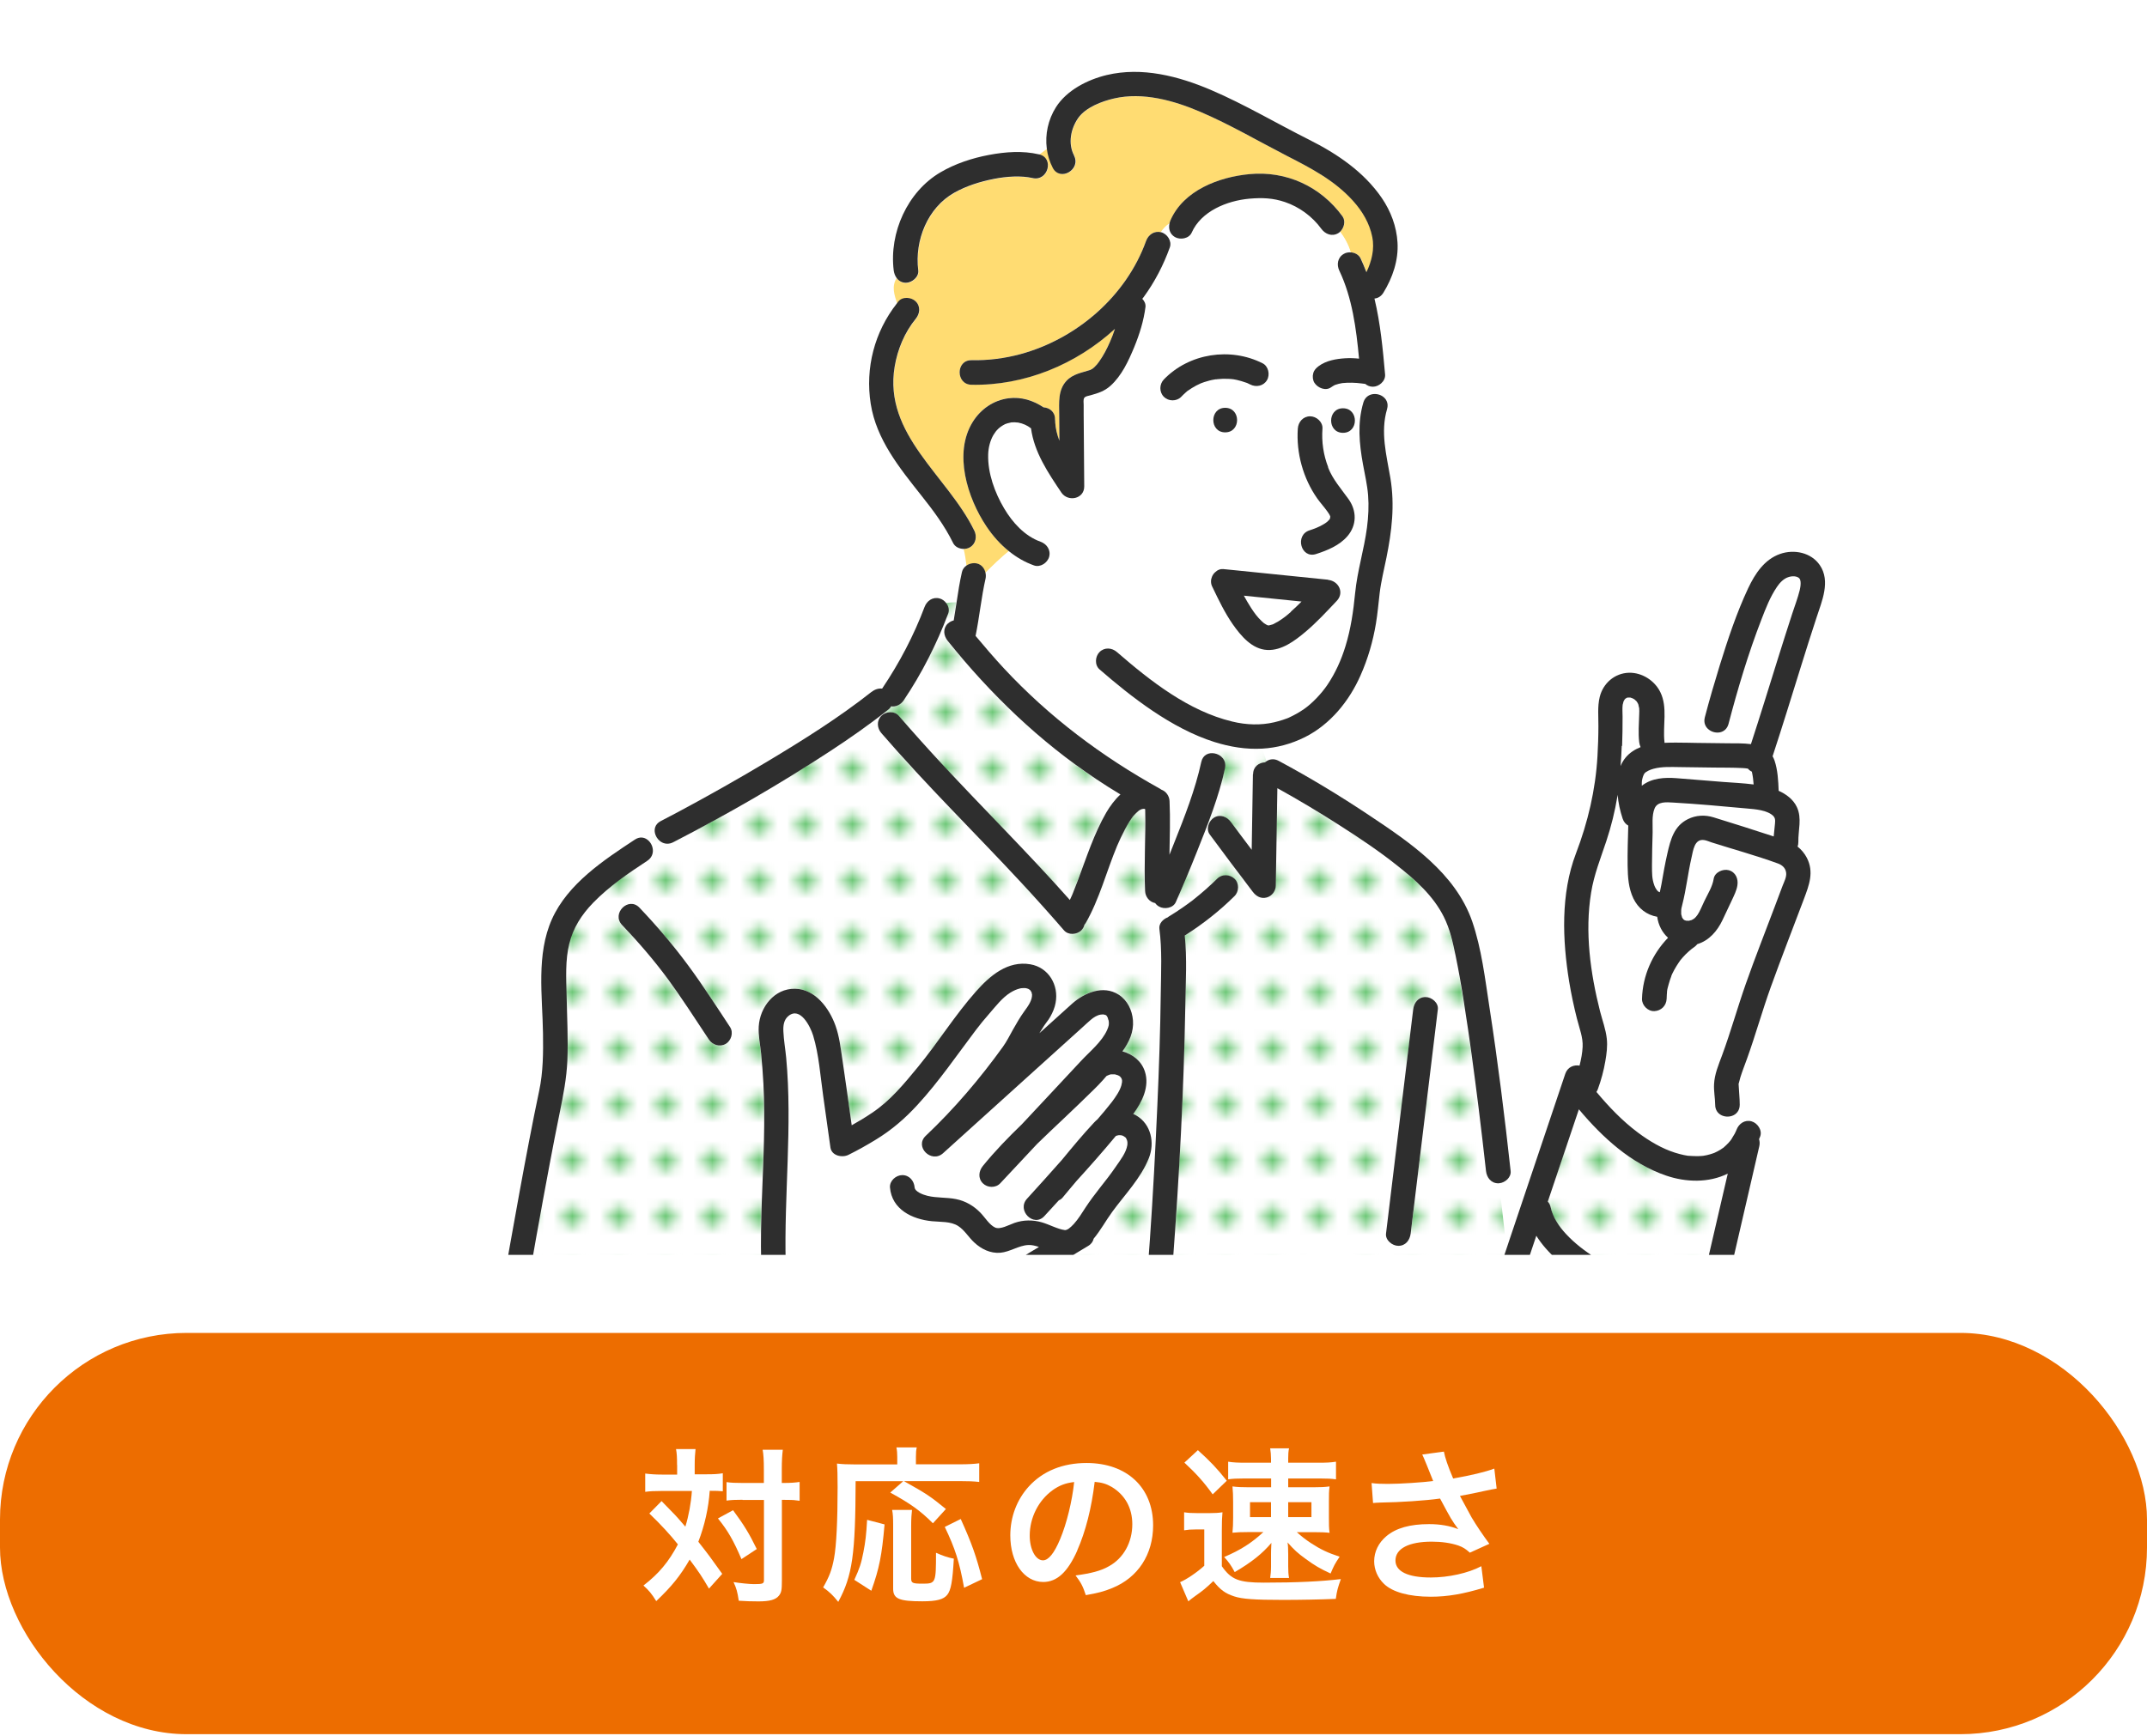 <?xml version="1.0" encoding="UTF-8"?><svg id="_レイヤー_2" xmlns="http://www.w3.org/2000/svg" xmlns:xlink="http://www.w3.org/1999/xlink" viewBox="0 0 230 185.66" width="230" height="186"><defs><style>.cls-1{fill:#ed6d00;}.cls-2{fill:#fff;}.cls-3{fill:#6ec878;}.cls-4{clip-path:url(#clippath);}.cls-5{fill:none;}.cls-6{fill:#2e2e2e;}.cls-7{fill:#ffdc72;}.cls-8{fill:url(#_新規パターン_3);}</style><clipPath id="clippath"><rect class="cls-5" x="41.02" width="157.31" height="134.3"/></clipPath><pattern id="_新規パターン_3" x="0" y="0" width="4.98" height="5.18" patternTransform="translate(-796.19 -2812.39)" patternUnits="userSpaceOnUse" viewBox="0 0 4.98 5.18"><rect class="cls-5" x="0" width="4.98" height="5.18"/><rect class="cls-2" x="0" y="0" width="4.98" height="5.18"/><circle class="cls-3" cx="2.49" cy="2.59" r="1.06"/></pattern></defs><g id="_レイヤー_1-2"><rect class="cls-1" y="142.66" width="230" height="43" rx="20" ry="20"/><path class="cls-2" d="m72.53,156.8c0-.81-.02-1.21-.11-1.69h2.09c-.05.49-.09.97-.09,1.69v1.01h1.28c.76,0,1.19-.02,1.73-.11v1.93c-.43-.04-.67-.05-1.4-.05-.13,1.87-.54,3.69-1.22,5.46,1.13,1.44,1.28,1.64,2.56,3.44l-1.42,1.58c-.76-1.3-1.03-1.71-2.07-3.11-1.01,1.75-1.93,2.88-3.58,4.45-.49-.79-.77-1.13-1.37-1.67,1.66-1.28,2.72-2.56,3.69-4.41-.83-1.04-1.82-2.12-3.06-3.31l1.31-1.33q.36.36,1.42,1.46c.14.14.45.49,1.13,1.28.36-1.17.61-2.52.7-3.82h-3.33c-.67,0-1.17.02-1.67.09v-1.96c.54.07,1.08.11,1.78.11h1.64v-1.01Zm6,4.86c1.21,1.64,1.71,2.47,2.54,4.16l-1.64,1.08c-.85-1.98-1.44-3.03-2.52-4.36l1.62-.88Zm1.01-1.12c-.77,0-1.21.02-1.71.09v-1.98c.49.07.92.09,1.71.09h2.29v-1.42c0-1.06-.04-1.64-.13-2.14h2.16c-.07.56-.11,1.17-.11,2.14v1.42h.22c.76,0,1.24-.04,1.69-.11v2.02q-.14-.02-.41-.05c-.18-.04-.77-.05-1.26-.05h-.23v8.7c0,.94-.05,1.24-.32,1.57-.34.43-.99.61-2.18.61-.74,0-1.4-.02-2.12-.07-.13-.9-.25-1.35-.56-2,.65.11,1.73.22,2.18.22.97,0,1.08-.05,1.08-.43v-8.59h-2.29Z"/><path class="cls-2" d="m91.66,158.55c-.02,7.83-.34,10.12-1.86,12.93-.58-.72-.94-1.06-1.62-1.55.67-1.17.94-1.89,1.17-3.13.25-1.35.38-3.98.38-7.62,0-1.3-.02-1.91-.07-2.52.59.07,1.1.09,1.87.09h4.59v-.79c0-.4-.02-.68-.09-1.03h2.18c-.07.29-.09.56-.09,1.04v.77h4.66c.99,0,1.6-.04,2.12-.11v2c-.63-.07-1.19-.09-2.11-.09h-5.96c2.41,1.35,2.77,1.58,4.5,2.99l-1.39,1.53c-1.35-1.35-2.38-2.09-4.57-3.29l1.39-1.22h-5.11Zm-.14,10.57c.56-1.22.74-1.76.97-2.95.22-1.12.31-1.87.4-3.48l1.87.49c-.29,3.33-.56,4.7-1.42,7.11l-1.82-1.17Zm6.18-7.49c-.05.41-.09.94-.09,1.69v5.65c0,.49.14.56,1.22.56,1.42,0,1.44-.07,1.44-3.31.72.32,1.3.52,1.91.63-.14,2.47-.31,3.37-.7,3.87-.4.5-1.13.7-2.67.7-2.5,0-3.13-.27-3.13-1.35v-6.77c0-.81-.02-1.24-.11-1.67h2.12Zm5.58,8.34c-.5-2.77-.96-4.21-2.07-6.52l1.71-.85c1.19,2.63,1.67,4,2.29,6.45l-1.93.92Z"/><path class="cls-2" d="m115.41,165.97c-1.03,2.32-2.18,3.38-3.65,3.38-2.05,0-3.53-2.09-3.53-4.99,0-1.98.7-3.83,1.98-5.24,1.51-1.66,3.64-2.52,6.19-2.52,4.32,0,7.13,2.63,7.13,6.68,0,3.12-1.62,5.6-4.38,6.72-.86.36-1.57.54-2.83.76-.31-.95-.52-1.35-1.1-2.11,1.66-.22,2.74-.5,3.58-.99,1.57-.86,2.5-2.57,2.5-4.5,0-1.73-.77-3.13-2.21-4-.56-.32-1.03-.47-1.82-.54-.34,2.83-.97,5.31-1.87,7.35Zm-2.65-6.45c-1.51,1.08-2.45,2.94-2.45,4.86,0,1.48.63,2.65,1.42,2.65.59,0,1.21-.76,1.85-2.3.68-1.62,1.28-4.05,1.49-6.09-.94.11-1.58.36-2.32.88Z"/><path class="cls-2" d="m126.84,161.88c.47.07.76.09,1.44.09h1.31c.54,0,.94-.02,1.37-.09-.05.54-.07,1.01-.07,1.96v3.82c1.01,1.44,1.82,1.76,4.5,1.76,3.57,0,6.14-.13,8.25-.38-.34.99-.4,1.15-.54,2.12-1.64.07-3.82.11-5.67.11-3.01,0-4.36-.09-5.22-.38-.95-.31-1.49-.7-2.23-1.64-.79.76-1.19,1.08-1.91,1.58-.36.25-.59.45-.77.59l-.88-2.05c.68-.29,1.8-1.04,2.59-1.76v-3.89h-.95c-.5,0-.76.02-1.21.09v-1.94Zm1.48-6.66c1.3,1.17,2.04,1.94,3.1,3.28l-1.51,1.46c-.94-1.31-1.75-2.21-3.03-3.4l1.44-1.33Zm4.92,3.04c-.77,0-1.17.02-1.67.09v-1.89c.56.09,1.03.11,1.98.11h2.61v-.41c0-.41-.04-.81-.09-1.13h2.02c-.07.32-.09.65-.09,1.04v.5h3.17c.97,0,1.37-.02,1.95-.11v1.89c-.56-.07-.85-.09-1.64-.09h-3.48v.94h2.7c.74,0,1.19-.02,1.73-.09-.07.54-.07.9-.07,1.62v1.69c0,.76,0,1.13.07,1.66-.45-.05-.9-.07-1.76-.07h-1.75c.67.59.94.79,1.51,1.17,1.04.68,1.8,1.04,3.08,1.46-.54.81-.58.9-.97,1.8-1.13-.52-1.69-.85-2.65-1.55-.88-.63-1.28-1.01-1.96-1.78.05.31.07.68.07,1.28v1.31c0,.5.02.83.09,1.22h-2.02c.05-.36.09-.74.09-1.24v-1.31c0-.13,0-.52.04-1.21-.97,1.15-2.12,2.07-3.93,3.13-.4-.74-.61-1.04-1.13-1.62,1.71-.72,2.93-1.49,4.2-2.67h-1.55c-.85,0-1.26.02-1.76.07.05-.56.07-.94.07-1.62v-1.67c0-.72-.02-1.1-.07-1.67.54.07,1.01.09,1.78.09h2.36v-.94h-2.92Zm.67,2.54v1.6h2.25v-1.6h-2.25Zm4.09,1.6h2.49v-1.6h-2.49v1.6Z"/><path class="cls-2" d="m146.92,158.75c.54.07,1.01.09,1.75.09,1.35,0,3.75-.16,4.86-.31-.31-.79-1.08-2.7-1.17-2.84l2.32-.31c.11.61.43,1.57.99,2.88,1.85-.32,3.46-.7,4.41-1.06l.25,2.14c-.47.07-.67.13-1.28.25-.27.07-1.15.25-2.65.54.65,1.21,1.06,1.96,1.24,2.29.49.83,1.28,2,1.91,2.84l-2.09.95c-.45-.41-.74-.59-1.24-.77-.81-.27-1.76-.41-2.84-.41-2.45,0-3.89.74-3.89,2.02,0,1.17,1.33,1.82,3.78,1.82,1.91,0,4.02-.47,5.42-1.21l.29,2.3c-2.23.68-3.91.97-5.71.97-2.3,0-4.09-.49-5-1.37-.68-.65-1.06-1.53-1.06-2.43,0-1.03.47-1.98,1.3-2.68,1.04-.88,2.54-1.3,4.59-1.3,1.17,0,2.21.18,3.12.54-.74-1.01-.76-1.06-1.95-3.28-1.58.22-4.25.4-6.39.43-.45.02-.52.02-.79.05l-.16-2.16Z"/><g class="cls-4"><path class="cls-7" d="m111.98,109.56c-.2.27-.07.1,0,0h0Z"/><path class="cls-7" d="m174.27,74.61s-.03.01-.05.02c.01,0,.02,0,.04-.01,0,0,0,0,0,0,0,0,0,0,0,0Z"/><path class="cls-2" d="m175.77,79.91c-.08-.17-.13-.35-.15-.54-.12-1-.03-1.95,0-2.94,0-.24.02-.48,0-.71,0,.02-.07-.29-.08-.34,0-.03-.01-.05-.02-.07-.02-.04-.04-.08-.06-.12-.04-.06-.08-.13-.12-.19,0,0,0,0,0,0-.04-.04-.17-.16-.23-.21-.04-.02-.13-.07-.18-.1-.07-.02-.18-.06-.22-.08-.01,0-.02,0-.03-.01-.04,0-.08,0-.12,0-.02,0-.1,0-.15,0-.02,0-.03,0-.05.01-.01,0-.04.02-.09.03-.04.02-.08.05-.13.08,0,0,0,0-.01.01-.03.03-.06.07-.09.1,0,0,0,0,0,.01-.04.07-.07.13-.11.2,0,.01,0,.01,0,.03-.01.04-.08.31-.08.3-.06.42-.01.86-.01,1.28,0,1.05,0,2.09-.05,3.14-.03.72-.07,1.45-.13,2.17.14-.33.32-.65.56-.93.41-.49.98-.85,1.59-1.1Z"/><path class="cls-2" d="m134.06,64.99c.36.56.62.93,1.12,1.4.03.03.21.18.23.21.08.06.16.11.25.16.04.03.09.05.14.07.01,0,.03,0,.05.02,0,0,.02,0,.03,0,.04,0,.08,0,.12,0,.12-.03.24-.06.36-.1.03,0,.04-.01.06-.02.01,0,.03-.02.07-.04.16-.08.31-.16.46-.25.56-.34.9-.62,1.39-1.05.4-.35.78-.72,1.15-1.09-2.06-.21-4.12-.42-6.18-.63.24.45.5.89.78,1.32Z"/><path class="cls-2" d="m179.23,85.84c-.7-.04-1.68-.14-1.99.63-.32.78-.19,1.75-.21,2.58-.02,1.18-.08,2.35-.07,3.54,0,.84-.02,1.38.26,2.15.06.16.25.51.4.62.03.02.1.06.18.09.06-.28.12-.55.17-.83.19-1.12.39-2.23.64-3.33.34-1.49.71-2.93,2.19-3.67.88-.44,1.85-.47,2.78-.19,2.15.66,4.29,1.34,6.42,2.04.03-.37.07-.73.11-1.1.03-.35.12-.78-.1-1.02-.64-.71-2.06-.79-2.94-.87-2.61-.23-5.23-.48-7.85-.63Z"/><path class="cls-7" d="m181.23,101.49c-.08.06-.05.04,0,0h0Z"/><path class="cls-2" d="m179.62,83.24c1.65.12,3.3.26,4.96.4,1.08.09,2.19.13,3.27.27-.03-.47-.08-.91-.19-1.37-.17-.08-.32-.19-.43-.33-.19-.03-.38-.05-.61-.06-.99-.05-1.99-.04-2.99-.05-1.22-.02-2.45-.03-3.67-.05-.94-.01-1.92-.07-2.84.18-.19.05-.36.11-.54.2-.09.05-.19.1-.29.17,0,0,0,0-.05.04-.03.03-.06.06-.09.1-.02.03-.04.07-.05.08-.02.04-.07.16-.09.2-.05.15-.09.31-.12.46,0,.01,0,.06-.01.1,0,.06-.01.11-.01.17,0,.1,0,.21,0,.31,1.07-.84,2.44-.91,3.75-.81Z"/><path class="cls-7" d="m174.27,74.61s.05-.02.08-.02c.04-.02-.03,0-.08.02Z"/><path class="cls-2" d="m183.73,118.22c0-.73-.15-1.47-.12-2.2.05-1.08.49-2.1.86-3.1.93-2.52,1.65-5.11,2.54-7.65.98-2.8,2.08-5.56,3.12-8.33.27-.73.55-1.45.82-2.18.17-.45.44-.96.38-1.42-.07-.5-.42-.81-.87-.97-2.33-.85-4.75-1.51-7.11-2.26-.25-.08-.53-.21-.79-.25-1.07-.17-1.19,1.14-1.37,1.9-.39,1.66-.56,3.36-.98,5.01-.06.25-.11.45-.12.65,0,.1,0,.2,0,.3,0,.04,0,.06,0,.08,0,0,0,.02.01.04.02.08.04.17.07.25,0,.01,0,.02,0,.03,0,.02.01.03.03.05.03.05.06.09.09.14.01.01.02.02.04.04.01.01.02.02.03.03.01.01.02.02.04.03.05.04.13.08.19.1-.19-.09-.05-.04.08,0-.02-.02.16-.02.24,0,.09-.03.31-.09.23-.05.35-.16.46-.25.7-.59.22-.31.5-.98.71-1.43.4-.84.89-1.6,1.02-2.43.11-.71.99-1.09,1.62-.92.74.2,1.03.92.92,1.62-.09.55-.37,1.08-.59,1.59-.32.72-.67,1.42-1.01,2.14-.55,1.16-1.43,2.19-2.69,2.57-.1.12-.21.23-.34.32-.08.06-.17.12-.25.18t0,0c-.11.09-.22.18-.33.28-.23.2-.45.42-.65.65-.09.11-.18.22-.27.32-.01.01-.02.03-.03.05-.04.06-.08.11-.12.17-.18.25-.34.51-.48.78-.07.13-.14.27-.21.41-.04.07-.07.15-.1.22,0,.01,0,.01,0,.03-.11.29-.21.58-.29.88-.06.23-.16.53-.18.79,0-.02,0-.02,0,.07,0,.08-.02.17-.02.25-.01.15-.02.31-.02.46-.02.74-.59,1.28-1.32,1.32-.7.03-1.33-.63-1.32-1.32.07-2.47,1.09-4.8,2.79-6.54-.62-.56-1.04-1.36-1.16-2.25-1.12-.2-2.04-.9-2.55-1.96-.53-1.11-.61-2.29-.62-3.5-.02-1.44.03-2.87.07-4.31-.26-.14-.48-.38-.6-.74-.27-.81-.46-1.69-.54-2.57,0,.05-.01.1-.02.15-.27,1.63-.68,3.24-1.19,4.82-.6,1.84-1.31,3.59-1.63,5.52-.69,4.22-.08,8.63.96,12.73.25.97.61,1.92.72,2.92.09.81-.02,1.63-.16,2.43-.17,1-.44,2-.79,2.96-.04.11-.1.22-.16.32,1.33,1.59,2.78,3.11,4.44,4.35,1.23.92,2.59,1.72,3.95,2.15.32.1.64.19.97.26.15.03.29.06.44.08,0,0,.03,0,.06,0,.05,0,.12.01.14.01.29.02.59.04.88.03.13,0,.26,0,.39-.02.05,0,.15-.02.2-.02.24-.04.48-.09.71-.16.12-.03.23-.07.34-.11.04-.01.09-.03.13-.05.22-.1.43-.21.63-.33.1-.06.19-.13.28-.19.02-.01.03-.02.05-.03,0,0,.02-.02.03-.03.18-.16.36-.32.52-.5.06-.07.12-.14.18-.21.03-.04.07-.08.09-.12.05-.08.1-.16.15-.25l-.05-2.29c-.77.27-1.81-.13-1.81-1.19Z"/><path class="cls-2" d="m187.52,79.58c1-3.07,1.95-6.15,2.91-9.23.5-1.59,1-3.19,1.52-4.77.27-.83.59-1.66.8-2.51.1-.42.18-1.07-.08-1.29-.28-.23-.75-.23-1.16-.09-.48.17-.9.6-1.21,1.05-.72,1.09-1.19,2.29-1.65,3.47-1.41,3.65-2.54,7.42-3.53,11.2-.28,1.05-1.42,1.14-2.09.63l-.39,1.4c.81.01,1.62.02,2.42.03.74.01,1.62-.02,2.44.09Z"/><path class="cls-7" d="m104.65,60.22c.51.12.83.55.92,1.03.81-.81,1.63-1.62,2.53-2.35-.94-.75-1.75-1.66-2.43-2.68-2.03-3.03-3.56-7.85-1.45-11.21.85-1.36,2.21-2.3,3.81-2.51,1.37-.18,2.65.23,3.76.97.62.04,1.22.46,1.23,1.26,0,.01,0,.02,0,.04.02.1.03.21.02.31.05.68.21,1.34.45,1.97,0-.94-.01-1.88-.02-2.82,0-1.24-.14-2.6.77-3.59.71-.77,1.67-.88,2.6-1.19-.07.02.07-.05.17-.1.04-.04.18-.14.21-.17.28-.26.36-.38.53-.62.45-.65.82-1.37,1.15-2.09.2-.45.37-.93.54-1.41-4.16,3.8-9.67,6.09-15.37,5.99-1.69-.03-1.69-2.66,0-2.63,1.79.03,3.55-.18,5.28-.66,6.02-1.65,11.3-6.22,13.43-12.13.24-.66.87-1.11,1.6-.92.26-.37.55-.68.91-.92.03-.12.06-.24.11-.36,1.41-3.21,5.19-4.63,8.45-4.94,3.95-.38,7.65,1.32,9.98,4.53.37.5.17,1.25-.27,1.65.53.68.91,1.44,1.15,2.21.44.02.88.23,1.07.64.23.49.44.99.63,1.49.57-1.19.87-2.5.63-3.76-.29-1.47-1.05-2.77-2.06-3.88-1.98-2.2-4.52-3.51-7.11-4.84-3.07-1.57-6.08-3.35-9.26-4.71-2.83-1.21-6.15-2.14-9.23-1.43-1.32.3-3.05.95-3.85,2.1-.81,1.15-1.11,2.73-.44,4.01.79,1.5-1.49,2.83-2.27,1.33-.34-.65-.54-1.35-.64-2.06-.28.21-.57.42-.86.63,0,0,.01,0,.02,0,1.65.38.95,2.92-.7,2.54-1.22-.28-2.78-.18-4.15.09-1.48.29-2.95.74-4.26,1.49-2.81,1.59-4.24,5.06-3.84,8.32.09.71-.67,1.32-1.32,1.32-.45,0-.79-.21-1.02-.53-.56.91-.24,1.81.06,2.72.05-.07.1-.13.15-.2.45-.55,1.4-.46,1.86,0,.54.54.45,1.31,0,1.86-1.2,1.47-1.95,3.28-2.26,5.14-1.21,7.29,5.67,11.68,8.52,17.54.31.64.18,1.42-.47,1.8-.2.12-.44.17-.68.17.15.57.23,1.18.31,1.8.32-.22.74-.3,1.12-.22Z"/><path class="cls-2" d="m146.26,40.96c-.08,0-.15-.01-.23-.03-.05,0-.11-.02-.16-.02-.69-.08-1.38-.11-2.07-.04-.27.05-.53.11-.79.2-.14.07-.27.15-.4.24-.59.44-1.45.08-1.8-.47-.18-.28-.22-.7-.13-1.01.1-.35.32-.58.6-.79.8-.59,1.87-.78,2.84-.83.49-.03.98,0,1.47.04-.3-3.21-.73-6.52-2.11-9.42-.31-.64-.18-1.42.47-1.8.21-.12.47-.18.73-.17-.23-.77-.62-1.53-1.15-2.21-.06.06-.13.11-.2.15-.66.38-1.38.1-1.8-.47-.95-1.32-2.36-2.35-3.9-2.87-1.27-.43-2.41-.48-3.81-.36-2.42.21-5.17,1.34-6.18,3.64-.29.65-1.24.8-1.8.47-.54-.32-.7-.89-.58-1.44-.35.24-.64.56-.91.92,0,0,.01,0,.02,0,.65.18,1.16.95.92,1.62-.68,1.9-1.61,3.7-2.8,5.32-.05.06-.1.13-.15.19.24.24.39.55.34.88-.19,1.49-.64,2.92-1.21,4.31-.61,1.47-1.34,3.06-2.55,4.14-.65.58-1.32.78-2.14,1.01-.2.05-.55.09-.66.28-.11.18-.06.55-.06.74,0,.34,0,.69,0,1.03.02,2.57.04,5.14.06,7.71.01,1.37-1.75,1.71-2.45.66-1.43-2.13-2.91-4.32-3.25-6.88-.41-.31-.83-.51-1.38-.62-.02,0-.32-.03-.36-.03-.04,0-.35.02-.36.01-.14.03-.28.06-.42.1-.07.02-.14.05-.21.07-.02,0-.04.02-.07.03-.59.3-.92.62-1.24,1.17-.34.58-.53,1.32-.55,2.06-.06,2,.7,4.1,1.71,5.79.9,1.52,2.2,2.96,3.9,3.57.67.24,1.12.89.92,1.62-.18.65-.95,1.16-1.62.92-.99-.35-1.88-.88-2.67-1.51-.9.73-1.71,1.53-2.53,2.35.04.19.04.39,0,.59-.46,2.03-.65,4.1-1.07,6.14.98,1.17,1.97,2.33,3.01,3.45,4.87,5.23,10.51,9.47,16.75,12.93.05.03.09.06.13.09.51.18.87.67.89,1.24.08,1.91.02,3.82-.01,5.74.16-.39.32-.8.49-1.23,1.12-2.83,2.27-5.72,2.92-8.71.17-.77.81-1.03,1.41-.92v-1.23c-4.59-1.45-8.9-4.83-12.3-7.78-.54-.47-.48-1.38,0-1.86.53-.53,1.32-.47,1.86,0,3.58,3.1,7.66,6.33,12.36,7.45,1.52.36,3.07.41,4.48.08.32-.07.63-.16.93-.26.14-.05.28-.1.43-.15.06-.02.12-.05.18-.07,0,0,0,0,0,0,0,0,.02,0,.04-.02.57-.26,1.13-.57,1.64-.93.84-.58,1.86-1.65,2.48-2.57.87-1.29,1.49-2.69,1.95-4.17.57-1.85.85-3.74,1.03-5.67.23-2.37.95-4.67,1.27-7.03.15-1.14.21-2.31.12-3.46-.09-1.12-.35-2.22-.55-3.32-.4-2.22-.61-4.41.04-6.61.29-.98,1.32-1.11,2-.71.01-.46,0-.92-.07-1.37-.25.23-.58.37-.9.37s-.6-.12-.81-.3Zm-17.55-.07s-.06.02-.08.03c-.16.07-.33.15-.48.23-.32.17-.63.36-.92.57-.03.02-.05.03-.06.04,0,0,0,0-.03.03-.07.06-.13.11-.19.17-.14.13-.28.26-.41.4-.5.51-1.36.5-1.86,0-.51-.51-.49-1.35,0-1.86,2.71-2.81,7.12-3.47,10.58-1.73.64.32.81,1.21.47,1.8-.37.64-1.17.79-1.8.47-.1-.05-.19-.09-.29-.14-.03-.01-.03-.02-.04-.02-.01,0-.03-.01-.06-.02-.18-.07-.36-.13-.55-.18-.16-.05-.33-.09-.5-.13-.1-.02-.21-.04-.31-.06-.02,0-.05,0-.06-.01-.37-.05-.75-.06-1.12-.05-.19,0-.38.02-.58.04-.01,0-.09.01-.14.02-.05,0-.13.02-.14.02-.38.07-.75.16-1.12.28-.1.03-.2.07-.3.11Zm2.54,5.26c-1.7,0-1.69-2.63,0-2.63s1.69,2.63,0,2.63Zm11.95,18.04c-1.09,1.16-2.17,2.34-3.39,3.35-1.12.93-2.51,1.99-4.05,1.92-1.64-.08-2.85-1.53-3.72-2.77-.85-1.22-1.51-2.57-2.14-3.92,0-.01-.01-.03-.02-.04-.1-.18-.16-.38-.16-.62,0-.17.04-.34.11-.51.08-.19.2-.37.38-.51.23-.2.52-.33.82-.3.47.05.94.1,1.41.14,3.27.33,6.55.67,9.82,1,1.11.11,1.76,1.36.93,2.24Zm1.15-6.91c-.85.99-2.15,1.51-3.36,1.91-1.62.53-2.3-2.01-.7-2.54.49-.16.97-.34,1.42-.6.17-.1.35-.21.47-.31.1-.08.18-.18.27-.27-.08.08,0-.05.04-.08,0-.06.02-.21.04-.18-.05-.22-.2-.42-.33-.59-.35-.47-.75-.9-1.08-1.39-1.51-2.16-2.26-4.86-2.08-7.48.05-.71.56-1.32,1.32-1.32.68,0,1.36.61,1.32,1.32-.1,1.43.1,2.81.62,4.15.51,1.3,1.39,2.28,2.19,3.39.89,1.26.9,2.8-.12,3.98Zm-.49-11.08c-1.7,0-1.69-2.63,0-2.63s1.69,2.63,0,2.63Z"/><path class="cls-2" d="m81.46,136.92s0,0,0,0c.05.05.1.1.14.15,0,.01.01.02.02.03.04.05.07.1.1.15.01.02.02.05.03.07.02.04.04.08.05.12.01.04.02.08.03.12,0,.03.02.06.02.09.01.07.01.14,0,.21-.12,1.77.24,3.53,1.09,5.09,1.47,2.71,4.18,4.58,7.31,4.5,2.61-.06,5.12-1.39,6.54-3.56-.66-.52-.87-1.64.09-2.15,4.89-2.61,9.64-5.44,14.38-8.3-.38-.13-.76-.23-1.15-.21-1.03.04-1.95.74-3,.83-1.07.09-2.02-.39-2.78-1.1-.59-.55-1.05-1.34-1.73-1.77-.8-.51-1.89-.42-2.8-.51-2.12-.21-4.3-1.25-4.5-3.62-.06-.71.65-1.32,1.32-1.32.75,0,1.26.61,1.32,1.32.04.46.89.78,1.38.9.99.24,2.05.15,3.05.35,1.01.2,1.9.72,2.62,1.46.49.5.96,1.32,1.58,1.59.55.25,1.48-.29,2.07-.5.96-.33,1.95-.34,2.93-.06.8.23,1.73.74,2.46.83.07,0,.23-.02.43-.16.19-.14.33-.27.54-.5.49-.53.86-1.16,1.25-1.76.47-.72.98-1.4,1.51-2.07.61-.77,1.22-1.55,1.77-2.36.46-.67,1.07-1.45,1.2-2.27.02-.16.03-.32-.04-.52-.02-.03-.07-.16-.09-.19-.02-.03-.03-.05-.03-.06,0,0-.03-.02-.06-.05-.06-.06-.27-.18-.34-.2-.05-.01-.16-.03-.2-.03-.06,0-.11,0-.16,0-.16.03-.24.05-.32.09-1.36,1.64-2.77,3.24-4.21,4.82-.5.59-1,1.18-1.49,1.78-.11.13-.25.23-.4.29-.52.56-1.04,1.13-1.55,1.69-1.14,1.25-3-.61-1.86-1.86,1.25-1.37,2.49-2.75,3.72-4.14,1.12-1.37,2.26-2.74,3.47-4.03.11-.12.23-.23.36-.34.25-.29.5-.59.75-.88.18-.21.35-.42.52-.64.08-.1.16-.2.24-.3.01-.02.03-.03.04-.05.41-.55.84-1.17,1.01-1.77.02-.08.06-.37.07-.35,0-.06,0-.16,0-.21,0-.03-.02-.07-.03-.11,0-.01-.04-.08-.07-.14-.02-.02-.06-.08-.11-.13-.03-.02-.07-.05-.11-.08-.05-.03-.11-.05-.15-.07-.08-.02-.16-.04-.24-.07-.03,0-.05-.02-.06-.02-.02,0-.03,0-.06,0-.11,0-.22,0-.33,0-.02,0-.02,0-.03,0-.01,0-.02,0-.04.01-.07.02-.14.04-.21.06.12-.03-.11.05-.19.09,0,0,0,0-.01,0-.02.02-.04.04-.06.06-.11.13-.23.26-.34.39-.32.37-.67.71-1.02,1.06-1.06,1.05-2.14,2.07-3.22,3.1-.94.89-1.88,1.78-2.82,2.69-1.32,1.41-2.63,2.82-3.95,4.22-.49.52-1.37.49-1.86,0-.54-.54-.45-1.31,0-1.86,1.28-1.58,2.71-3.05,4.18-4.47.96-1.02,1.91-2.05,2.87-3.07,1.16-1.24,2.32-2.48,3.48-3.73.93-1,2.24-2.04,2.79-3.32.19-.43.22-.58.15-1.04.02.17-.09-.21-.1-.28-.03-.05-.08-.13-.09-.15,0,0,0,0,0-.01,0,0-.02-.02-.03-.03-.02-.02-.04-.04-.06-.06-.04-.01-.17-.06-.19-.06-.06,0-.19-.02-.37,0-.4.06-.77.3-1.07.56-.31.26-.6.55-.91.82-1.79,1.61-3.57,3.23-5.36,4.84-3.18,2.88-6.36,5.75-9.55,8.63-1.25,1.13-3.1-.69-1.86-1.86,3.07-2.9,5.84-6.17,8.26-9.53.42-.58.72-1.22,1.08-1.84.38-.66.76-1.34,1.21-1.96.43-.59.87-1.19.84-1.84-.01.02-.06-.2-.04-.19-.06-.09-.15-.23-.13-.22-.02-.03-.05-.05-.08-.07.02.02.03.03-.03-.02-.01-.01-.07-.04-.11-.07-.05-.02-.13-.05-.14-.05-.02,0-.14-.03-.18-.04-.07,0-.15,0-.22,0-.17,0-.26.02-.33.03-.4.09-.73.25-1.07.46-.87.55-1.54,1.42-2.21,2.2-.51.59-1.07,1.28-1.49,1.82-2.06,2.71-3.94,5.5-6.25,8.01-1.35,1.46-2.75,2.67-4.44,3.71-.96.59-1.94,1.14-2.95,1.64-.67.33-1.81.12-1.93-.79-.26-1.85-.52-3.71-.78-5.56-.3-2.12-.45-4.38-1.07-6.43-.3-.98-1.38-3.13-2.64-2.11-.51.41-.57,1.05-.55,1.66.04.94.21,1.88.3,2.82.69,7.35-.24,14.68-.05,22.04.04,1.7-2.59,1.69-2.63,0,0-.06,0-.12,0-.18-.14.56-.36,1.08-.61,1.58.2.06.39.17.54.32Z"/><path class="cls-8" d="m60.94,154.94c.28.22.55.44.83.66.11.09.22.17.34.26.02.02.04.03.05.04.02.01.03.02.06.05.44.34.89.68,1.34,1.01.43.31.69.78.64,1.27l4.08,1.61c.32-.24.73-.35,1.11-.21,4.79,1.69,9.38,3.88,14.16,5.6.3.11.6.21.9.32h39.09c.6-1.19,1.2-2.37,1.81-3.56,2.69-5.29,5.37-10.57,8.06-15.86,1.69-3.33,3.39-6.66,5.08-10,.31-.61.65-1.18,1.18-1.64,1.5-1.29,3.5-1.34,5.18-.39,1.77,1,3.54,1.99,5.3,2.99,2.38,1.34,4.77,2.69,7.15,4.03.48.27.98.52,1.43.83,2,1.37,2.92,4.01,2.06,6.3-.27.71-.64,1.4-.97,2.09-.66,1.37-1.32,2.75-1.97,4.12-1.75,3.64-3.49,7.29-5.24,10.93.09-.02.19-.03.3-.03h24.33l1.13-4.91c-.64-.17-1.19-.76-1-1.59.35-1.52.7-3.04,1.05-4.55,1.53-6.63,3.07-13.26,4.6-19.89.68-2.95,1.36-5.89,2.05-8.84-2.03,1.01-4.48.93-6.61.21-3.76-1.28-6.82-4.09-9.34-7.1-1.11,3.3-2.22,6.6-3.33,9.89.13.15.24.33.3.58.24,1.07.85,2.03,1.65,2.89.93,1,2.01,1.83,3.17,2.55,2.27,1.4,5.03,2.55,7.59,2.65,1.69.07,1.69,2.7,0,2.63-3.2-.14-6.39-1.42-9.08-3.11-1.8-1.14-3.69-2.65-4.86-4.53-.42,1.24-.83,2.48-1.25,3.72-.54,1.6-3.08.91-2.54-.7.2-.59.4-1.18.6-1.78l-.78-6.87s-.07.01-.11.01c-.77,0-1.24-.61-1.32-1.32-.25-2.28-.52-4.55-.8-6.82-.48-3.83-.94-7.38-1.56-11.23-.27-1.67-.55-3.34-.89-4.99-.3-1.43-.62-2.89-1.27-4.2-1.14-2.28-3.06-3.96-5.03-5.52-1.95-1.55-4.03-2.94-6.13-4.28-2.18-1.39-4.4-2.73-6.67-3.98,0,0,0,0,0,0-.06,3.48-.11,6.96-.17,10.44,0,.58-.4,1.11-.97,1.27-.61.17-1.13-.13-1.49-.6-1.56-2.04-3.1-4.1-4.62-6.16-.42-.57-.09-1.47.47-1.8.66-.39,1.38-.1,1.8.47.74,1,1.49,1.98,2.23,2.98.04-2.7.09-5.39.13-8.09.01-.81.63-1.23,1.26-1.26.07-.06.14-.11.22-.15-.15-.44-.3-.89-.46-1.33-1.73.1-3.46-.17-5.14-.71v1.23c.69.13,1.32.73,1.13,1.61-.66,3.04-1.83,5.98-2.98,8.86-.73,1.84-1.49,3.66-2.29,5.47-.29.65-1.24.8-1.8.47-.17-.1-.31-.23-.41-.37-.61-.11-1.05-.66-1.08-1.29-.13-2.93.08-5.85.01-8.77-.03-.01-.07-.02-.1-.04-.01,0-.02,0-.03,0-.01,0-.03,0-.04,0-.17.05-.14.03-.08,0-.04.02-.08.03-.13.04-.03.01-.16.06-.22.1-.03.02-.11.08-.16.12-.17.16-.34.32-.5.5-.02.03-.05.06-.07.09,0,.01-.02.03-.06.08-.09.13-.18.25-.26.38-.18.28-.34.57-.5.86-.17.31-.33.64-.48.96-.08.17-.16.34-.23.51-.02.05-.14.33-.16.36-1.14,2.72-1.88,5.68-3.35,8.24-.04.07-.09.13-.14.19-.05.21-.16.42-.33.59-.48.48-1.4.54-1.86,0-1.49-1.72-3.01-3.42-4.56-5.09-4.98-5.37-10.21-10.5-15-16.04-.47-.54-.53-1.33,0-1.86.48-.48,1.4-.54,1.86,0,1.49,1.72,3.01,3.42,4.56,5.09,4.56,4.91,9.32,9.63,13.77,14.65.07-.15.14-.29.2-.44,0-.01,0-.02.02-.04.03-.08.07-.16.1-.24.06-.15.12-.29.17-.44.13-.33.25-.65.38-.98.91-2.43,1.71-4.98,3.03-7.23.39-.68.91-1.38,1.52-1.94-.87-.53-1.74-1.07-2.59-1.64-6.1-4.05-11.34-9.1-15.91-14.81-.45-.56-.55-1.31,0-1.86.16-.16.38-.27.61-.33.11-.65.21-1.31.31-1.96-.35,0-.74.02-1.12.1.25.32.37.74.22,1.12-1.24,3.28-2.82,6.41-4.78,9.32-.31.45-.82.71-1.34.63-.06.12-.14.22-.25.31-2.04,1.61-4.16,3.1-6.34,4.53-5.39,3.53-11.02,6.77-16.75,9.72-.85.44-1.64-.09-1.9-.78-.3.16-.58.33-.86.51.65.5.88,1.65-.03,2.25-2.04,1.34-4.09,2.74-5.8,4.5-1.25,1.29-2.14,2.7-2.56,4.4-.42,1.73-.33,3.71-.28,5.59.06,2.3.18,4.6.08,6.9-.08,1.91-.44,3.74-.82,5.6-.37,1.8-.72,3.61-1.06,5.42-1,5.31-1.95,10.63-2.85,15.96-.12.7-.99,1.09-1.62.92-.38-.1-.64-.34-.79-.64l-.75,7.08c1.97,1.97,4.04,3.84,6.18,5.63.61.51,1.24,1.02,1.86,1.52Zm90.46-46.95c.09-.71.53-1.32,1.32-1.32.65,0,1.4.61,1.32,1.32-.97,8.01-1.94,16.01-2.91,24.02-.09.71-.53,1.32-1.32,1.32-.65,0-1.4-.61-1.32-1.32.97-8.01,1.94-16.01,2.91-24.02Zm-27.43,10.39c.18-4.05.32-8.1.37-12.15.03-2.26.15-4.6-.15-6.85-.07-.56.39-1.05.9-1.23.05-.04.1-.08.16-.12.49-.3.98-.62,1.46-.95.22-.16.45-.32.67-.48.12-.09.23-.17.35-.26.04-.03.06-.04.06-.04.02-.02.04-.04.05-.05.89-.7,1.73-1.45,2.54-2.24.52-.52,1.33-.48,1.86,0,.52.48.49,1.38,0,1.86-1.62,1.6-3.41,3.01-5.33,4.23.25,2.46.1,5.02.06,7.47-.16,9.14-.65,18.27-1.33,27.39-.34,4.55-.73,9.11-1.26,13.64-.4,3.37-.8,6.79-1.62,10.09-.41,1.64-2.94.94-2.54-.7.4-1.61.68-3.26.93-4.9.07-.49.15-.99.21-1.48.02-.12.03-.24.05-.35,0-.03,0-.04,0-.06,0-.02,0-.04,0-.07.04-.29.08-.57.11-.86.14-1.13.28-2.27.4-3.4,1.03-9.46,1.62-18.97,2.04-28.47Zm-43.06,18.22s0,0,.01,0c.25-.49.47-1.01.61-1.58-.1-4.36.2-8.71.3-13.07.05-2.01.04-4.02-.06-6.03-.05-1.09-.14-2.17-.25-3.25-.1-.95-.31-1.92-.25-2.87.13-2.06,1.66-4.06,3.88-4.03,2.18.02,3.68,2.1,4.34,3.95.41,1.14.55,2.36.73,3.56.18,1.2.35,2.41.52,3.61.17,1.17.33,2.34.49,3.51.75-.42,1.48-.86,2.19-1.34,1.9-1.27,3.43-3.13,4.9-4.9,2.14-2.59,3.97-5.56,6.24-8.12,1.49-1.68,3.39-3.3,5.8-2.89,1.97.34,3.07,2.24,2.71,4.14-.1.51-.3,1-.55,1.45-.13.22-.28.43-.43.64-.06.07-.1.13-.13.18-.05.07-.09.13-.14.2-.17.26-.33.52-.49.78,1.17-1.05,2.33-2.11,3.5-3.16,1.33-1.19,3.34-2.04,5.01-.97.94.6,1.43,1.66,1.52,2.75.11,1.23-.42,2.36-1.13,3.32,1.1.3,2.05,1.03,2.41,2.17.51,1.6-.31,3.27-1.25,4.54.11.05.23.11.34.17,1.57.93,1.98,2.91,1.34,4.54-.86,2.18-2.58,3.92-3.94,5.79-.67.92-1.24,1.98-1.98,2.86-.07.3-.25.57-.59.78-5.64,3.39-11.24,6.82-17.02,9.97.15.33.18.73-.03,1.15-.13.26-.27.51-.42.76-.52.94-1.04,1.89-1.54,2.84-2.69,5.05-5.2,10.2-8.03,15.17-.84,1.47-3.11.14-2.27-1.33.68-1.19,1.32-2.39,1.97-3.6,1.57-2.95,3.08-5.93,4.63-8.9-3.19,1.16-6.84.87-9.66-1.16-2.27-1.63-3.91-4.06-4.61-6.74-1.32,1.85-2.64,3.71-3.96,5.56-.06.09-.14.17-.22.24.43,1.74.9,3.43,1.91,4.9.17.25.4.52.73.85.16.16.32.3.49.44.02.02.04.03.05.04,0,0,.02,0,.05.03.09.06.18.13.27.18.39.25.72.4.97.48.21.07.41.12.63.16.03,0,.05,0,.06.01,0,0,.01,0,.04,0,.11,0,.22.01.33.02.74.02,1.28.59,1.32,1.32.03.7-.63,1.34-1.32,1.32-2.33-.07-4.29-1.4-5.66-3.21-1.42-1.88-2.02-4.26-2.57-6.51-.14-.56.09-1.14.56-1.45.03-.06.05-.11.09-.16,2.02-2.84,4.05-5.68,6.07-8.52.34-.48.89-.77,1.49-.6Zm-12.41-39.5c1.87,1.96,3.62,4.02,5.23,6.2,1.58,2.14,3.02,4.38,4.48,6.6.39.6.12,1.46-.47,1.8-.64.37-1.41.12-1.8-.47-1.43-2.17-2.84-4.36-4.37-6.45-1.5-2.05-3.17-3.97-4.92-5.81-1.17-1.23.69-3.09,1.86-1.86Z"/><path class="cls-6" d="m101.53,66.65c-.55.55-.45,1.3,0,1.86,4.58,5.7,9.81,10.75,15.91,14.81.85.57,1.71,1.11,2.59,1.64-.61.56-1.12,1.26-1.52,1.94-1.31,2.26-2.11,4.8-3.03,7.23-.12.33-.25.65-.38.98-.06.15-.12.29-.17.44-.03.08-.07.16-.1.24,0,.02-.01.03-.02.04-.06.15-.13.29-.2.44-4.45-5.02-9.21-9.73-13.77-14.65-1.55-1.67-3.07-3.37-4.56-5.09-.46-.54-1.38-.48-1.86,0-.53.53-.47,1.32,0,1.86,4.79,5.55,10.02,10.67,15,16.04,1.55,1.67,3.07,3.37,4.56,5.09.46.54,1.38.48,1.86,0,.18-.18.28-.38.33-.59.05-.06.09-.12.14-.19,1.47-2.57,2.22-5.53,3.35-8.24.01-.03.14-.31.16-.36.08-.17.15-.34.23-.51.15-.32.31-.64.48-.96.16-.29.32-.58.5-.86.08-.13.17-.26.26-.38.03-.04.05-.06.06-.08.02-.03.05-.06.07-.09.16-.18.32-.34.5-.5.05-.04.13-.1.16-.12.06-.04.19-.08.22-.1.04-.01.09-.03.13-.04-.06.03-.09.05.08,0,.01,0,.03,0,.04,0,0,0,.01,0,.03,0,.03.02.07.02.1.04.07,2.93-.14,5.85-.01,8.77.03.63.47,1.18,1.08,1.29.1.14.23.27.41.37.56.33,1.51.18,1.8-.47.8-1.81,1.56-3.63,2.29-5.47,1.15-2.88,2.32-5.82,2.98-8.86.19-.88-.44-1.49-1.13-1.61-.6-.11-1.24.14-1.41.92-.65,2.98-1.79,5.87-2.92,8.71-.17.44-.34.84-.49,1.23.03-1.91.1-3.82.01-5.74-.02-.56-.38-1.06-.89-1.24-.04-.03-.08-.06-.13-.09-6.24-3.46-11.89-7.7-16.75-12.93-1.04-1.12-2.03-2.28-3.01-3.45.42-2.04.61-4.11,1.07-6.14.04-.19.04-.39,0-.59-.09-.48-.41-.91-.92-1.03-.38-.09-.8,0-1.12.22-.24.16-.42.4-.49.7-.24,1.06-.41,2.14-.57,3.22-.1.65-.2,1.31-.31,1.96-.23.06-.45.17-.61.33Z"/><path class="cls-6" d="m112.39,59.5c.2-.73-.25-1.38-.92-1.62-1.7-.61-3-2.05-3.9-3.57-1.01-1.7-1.77-3.8-1.71-5.79.02-.74.22-1.48.55-2.06.32-.54.65-.86,1.24-1.17.03-.01.05-.02.07-.03.07-.03.14-.05.21-.07.14-.04.28-.07.42-.1,0,0,.32-.01.36-.01.04,0,.34.04.36.03.55.11.97.3,1.38.62.34,2.56,1.82,4.75,3.25,6.88.7,1.04,2.46.7,2.45-.66-.02-2.57-.04-5.14-.06-7.71,0-.34,0-.69,0-1.03,0-.19-.06-.56.06-.74.12-.19.46-.22.66-.28.82-.23,1.49-.43,2.14-1.01,1.21-1.08,1.94-2.67,2.55-4.14.57-1.39,1.02-2.82,1.21-4.31.04-.33-.11-.64-.34-.88.05-.06.1-.12.15-.19,1.19-1.63,2.12-3.43,2.8-5.32.24-.67-.27-1.44-.92-1.62,0,0-.01,0-.02,0-.72-.19-1.36.26-1.6.92-2.13,5.92-7.41,10.48-13.43,12.13-1.73.47-3.49.69-5.28.66-1.69-.03-1.69,2.6,0,2.63,5.7.11,11.21-2.18,15.37-5.99-.16.48-.34.97-.54,1.41-.32.73-.69,1.44-1.15,2.09-.17.24-.25.35-.53.62-.03.03-.17.13-.21.17-.1.05-.25.12-.17.1-.93.31-1.89.42-2.6,1.19-.91.98-.78,2.35-.77,3.59,0,.94.01,1.88.02,2.82-.24-.63-.41-1.29-.45-1.97,0-.1,0-.21-.02-.31,0-.01,0-.02,0-.04,0-.8-.61-1.22-1.23-1.26-1.11-.74-2.39-1.15-3.76-.97-1.6.21-2.96,1.16-3.81,2.51-2.11,3.36-.58,8.18,1.45,11.21.68,1.02,1.49,1.93,2.43,2.68.8.64,1.68,1.16,2.67,1.51.67.24,1.44-.27,1.62-.92Z"/><path class="cls-6" d="m97.05,30.13c.64,0,1.4-.61,1.32-1.32-.41-3.26,1.03-6.73,3.84-8.32,1.31-.74,2.79-1.2,4.26-1.49,1.36-.27,2.93-.37,4.15-.09,1.65.38,2.35-2.15.7-2.54,0,0-.01,0-.02,0-1.76-.41-3.59-.27-5.35.06-1.81.34-3.63.94-5.21,1.87-3.54,2.08-5.5,6.48-5,10.51.04.29.14.56.3.79.22.32.56.53,1.02.53Z"/><path class="cls-6" d="m115.06,16.49c-.67-1.28-.36-2.86.44-4.01.81-1.15,2.54-1.8,3.85-2.1,3.08-.71,6.4.22,9.23,1.43,3.18,1.36,6.19,3.13,9.26,4.71,2.6,1.33,5.13,2.64,7.11,4.84,1.01,1.12,1.77,2.41,2.06,3.88.25,1.26-.06,2.57-.63,3.76-.19-.5-.4-1-.63-1.49-.19-.4-.63-.62-1.07-.64-.26-.01-.52.04-.73.17-.66.38-.78,1.16-.47,1.8,1.38,2.9,1.81,6.21,2.11,9.42-.49-.05-.98-.07-1.47-.04-.97.06-2.04.24-2.84.83-.28.21-.51.43-.6.79-.09.31-.05.73.13,1.01.35.55,1.21.91,1.8.47.13-.09.26-.17.4-.24.26-.09.52-.16.79-.2.69-.07,1.38-.05,2.07.04.05,0,.11.02.16.02.08.01.16.02.23.03.21.18.49.3.81.3s.65-.14.9-.37c.27-.24.44-.58.41-.94-.24-2.71-.5-5.48-1.14-8.14.36-.03.7-.22.95-.61.99-1.61,1.64-3.49,1.52-5.4-.1-1.71-.72-3.35-1.68-4.76-1.93-2.82-4.8-4.75-7.81-6.26-3.49-1.75-6.88-3.77-10.47-5.31-3.49-1.49-7.4-2.51-11.19-1.61-2.05.49-4.29,1.63-5.44,3.45-.84,1.33-1.18,2.91-.98,4.44.09.71.3,1.41.64,2.06.79,1.5,3.06.17,2.27-1.33Z"/><path class="cls-6" d="m125.86,25.23c.56.33,1.51.18,1.8-.47,1.01-2.29,3.76-3.42,6.18-3.64,1.4-.12,2.54-.07,3.81.36,1.54.52,2.94,1.55,3.9,2.87.42.57,1.14.86,1.8.47.07-.04.14-.09.2-.15.43-.4.63-1.14.27-1.65-2.33-3.21-6.03-4.91-9.98-4.53-3.26.31-7.04,1.73-8.45,4.94-.05.12-.09.24-.11.36-.12.55.04,1.12.58,1.44Z"/><path class="cls-6" d="m130.28,40.48s.13-.02.14-.02c.19-.02.38-.03.58-.04.37,0,.75,0,1.12.05.02,0,.04,0,.06.01.1.02.21.04.31.06.17.04.33.08.5.13.18.05.37.12.55.18.03.01.05.02.06.02,0,0,0,0,.04.02.1.05.19.09.29.14.63.32,1.43.17,1.8-.47.34-.58.16-1.48-.47-1.8-3.46-1.75-7.87-1.08-10.58,1.73-.49.51-.51,1.35,0,1.86.5.5,1.36.51,1.86,0,.13-.14.27-.27.41-.4.06-.06.13-.11.19-.17.03-.02.03-.03.03-.03.01,0,.03-.02.06-.04.3-.21.6-.4.92-.57.16-.08.32-.16.48-.23.02,0,.05-.02.08-.03.1-.04.2-.07.3-.11.37-.12.74-.22,1.12-.28.01,0,.1-.02.14-.02Z"/><path class="cls-6" d="m143.87,43.58c-1.69,0-1.7,2.63,0,2.63s1.7-2.63,0-2.63Z"/><path class="cls-6" d="m142.29,49.91c-.52-1.34-.72-2.72-.62-4.15.05-.71-.64-1.32-1.32-1.32-.75,0-1.27.6-1.32,1.32-.18,2.62.57,5.33,2.08,7.48.34.48.74.91,1.08,1.39.13.18.27.37.33.59-.02-.03-.04.12-.04.18-.03.03-.12.15-.04.08-.09.09-.17.18-.27.27-.11.1-.3.21-.47.31-.45.26-.92.44-1.42.6-1.6.52-.92,3.06.7,2.54,1.21-.39,2.51-.92,3.36-1.91,1.02-1.18,1.02-2.72.12-3.98-.8-1.12-1.68-2.09-2.19-3.39Z"/><path class="cls-6" d="m142.27,61.95c-3.27-.33-6.55-.67-9.82-1-.47-.05-.94-.1-1.41-.14-.31-.03-.6.09-.82.3-.18.14-.3.32-.38.51-.07.16-.11.34-.11.51,0,.24.06.44.16.62,0,.01,0,.03.02.04.64,1.34,1.29,2.69,2.14,3.92.87,1.24,2.07,2.7,3.72,2.77,1.54.07,2.94-.99,4.05-1.92,1.22-1.02,2.3-2.2,3.39-3.35.83-.89.18-2.13-.93-2.24Zm-3.96,3.43c-.49.43-.84.71-1.39,1.05-.15.09-.3.17-.46.25-.04.02-.06.03-.07.04-.02,0-.03,0-.06.02-.12.04-.24.07-.36.1-.04,0-.08,0-.12,0,0,0-.02,0-.03,0-.02,0-.03-.01-.05-.02-.05-.02-.09-.05-.14-.07-.08-.05-.17-.11-.25-.16-.02-.02-.2-.18-.23-.21-.49-.47-.75-.84-1.12-1.4-.28-.43-.53-.87-.78-1.32,2.06.21,4.12.42,6.18.63-.37.37-.75.74-1.15,1.09Z"/><path class="cls-6" d="m72.12,90.08c5.73-2.95,11.35-6.19,16.75-9.72,2.17-1.42,4.3-2.91,6.34-4.53.11-.09.18-.19.25-.31.52.08,1.03-.18,1.34-.63,1.96-2.91,3.54-6.04,4.78-9.32.14-.38.03-.8-.22-1.12-.18-.24-.43-.42-.7-.49-.74-.2-1.37.25-1.62.92-1.14,3.03-2.68,5.97-4.51,8.69-.01.02-.02.03-.03.05-.39-.05-.8.09-1.15.36-3.5,2.76-7.31,5.15-11.13,7.44-3.14,1.88-6.33,3.68-9.56,5.41-.62.33-1.24.66-1.87.98-.66.34-.77.96-.57,1.49.26.69,1.05,1.22,1.9.78Z"/><path class="cls-6" d="m54.43,141.36c.63.17,1.5-.21,1.62-.92.9-5.33,1.85-10.65,2.85-15.96.34-1.81.69-3.61,1.06-5.42.38-1.86.74-3.69.82-5.6.09-2.3-.03-4.6-.08-6.9-.05-1.89-.15-3.86.28-5.59.42-1.71,1.31-3.11,2.56-4.4,1.71-1.76,3.76-3.16,5.8-4.5.91-.6.68-1.75.03-2.25-.36-.28-.85-.36-1.36-.02-3.34,2.2-7.18,4.73-8.88,8.52-1.7,3.8-1.02,8.21-.96,12.25.03,2.06.02,4.13-.41,6.15-.37,1.75-.72,3.51-1.06,5.28-.72,3.73-1.39,7.47-2.06,11.21-.39,2.18-.77,4.36-1.14,6.55-.06.34-.01.69.13.97.15.3.41.54.79.64Z"/><path class="cls-6" d="m104.36,56.67c-2.85-5.86-9.73-10.25-8.52-17.54.31-1.86,1.06-3.67,2.26-5.14.45-.55.54-1.32,0-1.86-.46-.46-1.41-.55-1.86,0-.05.06-.1.13-.15.2-2.41,3.06-3.42,6.93-2.81,10.79.6,3.8,3.08,6.85,5.4,9.78,1.28,1.61,2.51,3.25,3.42,5.11.2.42.67.63,1.12.64.24,0,.48-.05.68-.17.65-.38.78-1.16.47-1.8Z"/><path class="cls-6" d="m131.25,43.53c-1.69,0-1.7,2.63,0,2.63s1.7-2.63,0-2.63Z"/><path class="cls-6" d="m146.05,42.97c-.65,2.2-.44,4.39-.04,6.61.2,1.1.46,2.2.55,3.32.09,1.15.03,2.31-.12,3.46-.31,2.36-1.04,4.66-1.27,7.03-.19,1.93-.46,3.82-1.03,5.67-.45,1.48-1.08,2.88-1.95,4.17-.62.92-1.64,1.99-2.48,2.57-.52.36-1.07.67-1.64.93-.02,0-.03.01-.04.02,0,0,0,0,0,0-.06.02-.12.05-.18.07-.14.05-.28.1-.43.15-.31.1-.62.19-.93.26-1.42.33-2.96.29-4.48-.08-4.7-1.13-8.78-4.35-12.36-7.45-.54-.47-1.33-.53-1.86,0-.48.48-.54,1.39,0,1.86,3.4,2.95,7.71,6.33,12.3,7.78,1.69.53,3.41.81,5.14.71,1.53-.09,3.06-.48,4.58-1.24,2.71-1.37,4.73-3.86,5.94-6.61.79-1.78,1.33-3.64,1.65-5.56.18-1.08.27-2.17.4-3.26.15-1.26.47-2.52.72-3.77.58-2.86.91-5.64.43-8.54-.42-2.48-1.09-4.92-.36-7.4.19-.65-.1-1.14-.54-1.41-.67-.4-1.71-.27-2,.71Z"/><path class="cls-6" d="m134.22,82.8c-.04,2.7-.09,5.39-.13,8.09-.74-.99-1.5-1.98-2.23-2.98-.42-.57-1.14-.86-1.8-.47-.56.33-.9,1.22-.47,1.8,1.52,2.07,3.07,4.12,4.62,6.16.36.47.87.77,1.49.6.56-.15.96-.69.97-1.27.06-3.48.11-6.96.17-10.44,0,0,0,0,0,0,2.27,1.25,4.49,2.59,6.67,3.98,2.1,1.34,4.18,2.73,6.13,4.28,1.97,1.56,3.89,3.24,5.03,5.52.66,1.31.97,2.77,1.27,4.2.34,1.65.63,3.32.89,4.99.61,3.86,1.08,7.41,1.56,11.23.28,2.27.55,4.55.8,6.82.08.71.55,1.32,1.32,1.32.04,0,.07,0,.11-.01.62-.06,1.28-.63,1.21-1.3-.64-5.86-1.37-11.72-2.27-17.55-.47-3.05-.84-6.27-1.85-9.21-1.8-5.18-6.67-8.46-11.04-11.37-3.13-2.09-6.37-4.05-9.69-5.83-.46-.25-.91-.2-1.26.01-.08.05-.15.1-.22.15-.63.03-1.25.45-1.26,1.26Z"/><path class="cls-6" d="m149.8,133.33c.78,0,1.23-.61,1.32-1.32.97-8.01,1.94-16.01,2.91-24.02.09-.71-.67-1.32-1.32-1.32-.78,0-1.23.61-1.32,1.32-.97,8.01-1.94,16.01-2.91,24.02-.09.71.67,1.32,1.32,1.32Z"/><path class="cls-6" d="m121.53,150.25c-.04.29-.07.57-.11.86,0,.04,0,.05,0,.07,0,.02,0,.03,0,.06-.02.12-.03.24-.05.35-.07.49-.14.99-.21,1.48-.25,1.64-.53,3.29-.93,4.9-.41,1.64,2.13,2.34,2.54.7.82-3.3,1.22-6.72,1.62-10.09.53-4.54.92-9.09,1.26-13.64.68-9.11,1.17-18.25,1.33-27.39.04-2.46.19-5.01-.06-7.47,1.92-1.22,3.72-2.63,5.33-4.23.49-.48.52-1.38,0-1.86-.53-.48-1.34-.52-1.86,0-.8.79-1.65,1.54-2.54,2.24-.01,0-.03.03-.05.05,0,0-.03.02-.06.04-.12.09-.23.18-.35.26-.22.16-.44.32-.67.48-.48.33-.96.65-1.46.95-.06.03-.11.08-.16.12-.51.19-.97.67-.9,1.23.3,2.25.18,4.59.15,6.85-.05,4.05-.19,8.1-.37,12.15-.42,9.5-1.01,19.02-2.04,28.47-.12,1.14-.26,2.27-.4,3.4Z"/><path class="cls-6" d="m163.33,135.97c.42-1.24.83-2.48,1.25-3.72,1.17,1.88,3.06,3.39,4.86,4.53,2.69,1.7,5.88,2.98,9.08,3.11,1.69.07,1.69-2.56,0-2.63-2.57-.11-5.33-1.25-7.59-2.65-1.16-.72-2.24-1.55-3.17-2.55-.8-.86-1.41-1.82-1.65-2.89-.06-.25-.16-.43-.3-.58,1.11-3.3,2.22-6.6,3.33-9.89,2.52,3.01,5.58,5.82,9.34,7.1,2.12.73,4.58.8,6.61-.21-.68,2.95-1.36,5.89-2.05,8.84-1.53,6.63-3.07,13.26-4.6,19.89-.35,1.52-.7,3.04-1.05,4.55-.19.83.36,1.42,1,1.59.63.17,1.35-.07,1.54-.89.96-4.16,1.93-8.32,2.89-12.49,1.53-6.63,3.07-13.26,4.6-19.89.35-1.52.7-3.04,1.05-4.55.06-.28.04-.52-.03-.74.04-.1.08-.19.12-.29.25-.66-.28-1.44-.92-1.62-.74-.2-1.37.25-1.62.92-.01.04-.03.08-.05.12-.05.1-.09.2-.14.29-.07.13-.15.25-.23.38-.05.08-.09.17-.15.25-.03.04-.06.09-.09.12-.06.07-.12.14-.18.21-.16.18-.34.34-.52.5-.02.01-.02.02-.03.03-.01,0-.03.02-.05.03-.1.06-.19.13-.28.19-.2.13-.42.23-.63.33-.04.02-.09.03-.13.05-.11.04-.23.08-.34.11-.23.07-.47.12-.71.16-.06,0-.15.02-.2.02-.13.01-.26.02-.39.02-.29,0-.59-.01-.88-.03-.02,0-.1,0-.14-.01-.03,0-.05,0-.06,0-.15-.02-.29-.05-.44-.08-.33-.07-.65-.16-.97-.26-1.36-.43-2.72-1.23-3.95-2.15-1.66-1.24-3.11-2.76-4.44-4.35.06-.1.12-.2.16-.32.35-.96.62-1.96.79-2.96.14-.8.25-1.62.16-2.43-.11-1-.47-1.95-.72-2.92-1.04-4.1-1.65-8.52-.96-12.73.31-1.93,1.02-3.68,1.63-5.52.52-1.57.92-3.18,1.19-4.82,0-.05.01-.1.02-.15.07.88.27,1.76.54,2.57.12.36.34.59.6.74-.04,1.44-.09,2.87-.07,4.31.02,1.21.09,2.39.62,3.5.51,1.06,1.43,1.77,2.55,1.96.12.89.54,1.69,1.16,2.25-1.69,1.74-2.72,4.07-2.79,6.54-.02.69.62,1.35,1.32,1.32.73-.03,1.29-.58,1.32-1.32,0-.15.01-.31.02-.46,0-.09.02-.17.02-.25,0-.09,0-.1,0-.07.02-.26.12-.55.18-.79.08-.3.18-.59.29-.88,0-.01,0-.02,0-.03.03-.07.07-.15.1-.22.07-.14.14-.28.21-.41.15-.27.31-.53.48-.78.04-.06.08-.11.12-.17.01-.02.02-.03.03-.05.09-.11.18-.22.27-.32.2-.23.42-.45.65-.65.11-.1.22-.19.33-.28t0,0c.08-.06.17-.12.25-.18.13-.09.24-.2.34-.32,1.26-.38,2.14-1.41,2.69-2.57.34-.71.68-1.42,1.01-2.14.23-.5.51-1.04.59-1.59.11-.7-.18-1.41-.92-1.62-.62-.17-1.51.21-1.62.92-.13.84-.62,1.59-1.02,2.43-.21.45-.49,1.12-.71,1.43-.25.34-.35.43-.7.59.08-.04-.14.02-.23.05-.08-.01-.26-.01-.24,0-.13-.04-.27-.09-.08,0-.05-.03-.14-.06-.19-.1-.02-.02-.03-.02-.04-.03,0,0-.01-.01-.03-.03-.02-.02-.03-.03-.04-.04-.03-.05-.06-.09-.09-.14-.01-.02-.02-.03-.03-.05,0,0,0-.01,0-.03-.03-.08-.05-.16-.07-.25,0-.02,0-.04-.01-.04,0-.02,0-.04,0-.08,0-.1,0-.2,0-.3,0-.2.06-.4.12-.65.42-1.65.6-3.35.98-5.01.18-.76.3-2.07,1.37-1.9.26.04.54.17.79.25,2.36.75,4.78,1.41,7.11,2.26.45.17.8.47.87.97.07.47-.21.98-.38,1.42-.27.73-.55,1.45-.82,2.18-1.04,2.77-2.14,5.54-3.12,8.33-.89,2.53-1.61,5.13-2.54,7.65-.37,1-.81,2.02-.86,3.1-.04.73.11,1.47.12,2.2,0,1.06,1.04,1.46,1.81,1.19.46-.16.82-.56.82-1.19,0-.74-.09-1.47-.12-2.2,0-.02,0-.04,0-.05,0-.02.02-.05.03-.09.05-.2.1-.4.16-.6.21-.67.47-1.33.71-1.99.91-2.53,1.63-5.13,2.54-7.66,1.14-3.16,2.36-6.29,3.55-9.44.56-1.5,1.11-2.89.32-4.43-.25-.48-.59-.88-.99-1.2.05-.14.08-.3.08-.48-.03-1.28.41-2.54-.16-3.76-.38-.81-1.12-1.37-1.95-1.74-.04-1.08-.1-2.23-.44-3.24-.06-.17-.13-.32-.21-.46,1.05-3.2,2.04-6.41,3.04-9.63.54-1.74,1.09-3.48,1.66-5.21.57-1.76,1.54-3.91.36-5.64-.93-1.36-2.76-1.73-4.26-1.2-1.68.59-2.68,2.12-3.41,3.66-1.25,2.66-2.18,5.48-3.05,8.28-.57,1.85-1.11,3.7-1.6,5.57-.15.58.07,1.05.45,1.33.67.51,1.81.42,2.09-.63.99-3.78,2.12-7.56,3.53-11.2.46-1.19.92-2.39,1.65-3.47.3-.45.72-.89,1.21-1.05.4-.14.88-.14,1.16.09.26.21.18.87.08,1.29-.21.85-.53,1.68-.8,2.51-.52,1.59-1.02,3.18-1.52,4.77-.96,3.08-1.91,6.16-2.91,9.23-.82-.11-1.7-.08-2.44-.09-.81-.01-1.62-.02-2.42-.03-.63,0-1.27-.02-1.9-.03-.84-.01-1.67-.03-2.5.01,0-.03,0-.05,0-.08-.21-1.77.37-3.7-.45-5.36-.61-1.24-1.96-2.1-3.35-2.07-1.53.04-2.78,1.12-3.14,2.6-.25,1.02-.13,2.11-.14,3.15,0,1.07-.04,2.13-.1,3.2-.21,3.61-1.02,7.05-2.31,10.43-1.64,4.31-1.45,9.25-.72,13.73.22,1.33.5,2.65.83,3.95.28,1.1.66,2.02.61,3.03-.03.65-.16,1.33-.33,2.01-.6-.11-1.28.14-1.53.88-2,5.94-3.99,11.88-5.99,17.82-.08.25-.17.5-.25.75-.2.59-.4,1.18-.6,1.78-.54,1.61,2,2.3,2.54.7Zm17.9-34.48c-.05.04-.08.06,0,0h0Zm8.79-14.15c.22.24.13.67.1,1.02-.03.37-.08.73-.11,1.1-2.13-.7-4.28-1.38-6.42-2.04-.93-.29-1.9-.25-2.78.19-1.48.74-1.85,2.18-2.19,3.67-.25,1.1-.45,2.22-.64,3.33-.05.28-.11.55-.17.83-.09-.03-.15-.06-.18-.09-.15-.11-.34-.45-.4-.62-.28-.77-.25-1.31-.26-2.15,0-1.18.04-2.35.07-3.54.02-.82-.11-1.8.21-2.58.32-.77,1.29-.67,1.99-.63,2.62.15,5.24.39,7.85.63.89.08,2.3.16,2.94.87Zm-14.14-3.61c0-.06,0-.11.01-.17,0-.04.01-.08.01-.1.03-.16.07-.31.12-.46.02-.04.07-.16.09-.2,0-.01.03-.05.05-.08.03-.03.06-.07.09-.1.04-.03.05-.04.05-.04.09-.06.2-.12.29-.17.17-.09.35-.14.54-.2.92-.25,1.9-.19,2.84-.18,1.22.02,2.45.03,3.67.05.99.01,1.99,0,2.99.05.22.01.41.03.61.06.12.14.26.25.43.33.1.45.16.9.19,1.37-1.09-.14-2.19-.19-3.27-.27-1.65-.13-3.3-.27-4.96-.4-1.31-.1-2.68-.03-3.75.81,0-.1,0-.21,0-.31Zm-2.11-3.96c.04-1.04.05-2.09.05-3.14,0-.42-.04-.86.01-1.28,0,.01.07-.26.08-.3,0-.02,0-.02,0-.03.03-.07.07-.13.11-.2,0,0,0,0,0-.01.03-.03.06-.07.09-.1,0,0,0,0,.01-.01.04-.03.08-.05.13-.08-.01,0-.02,0-.04.01.01,0,.03-.01.05-.02.05-.03.12-.04.08-.02.02,0,.03-.01.05-.01.05,0,.13,0,.15,0,.04,0,.08,0,.12,0,.01,0,.02,0,.03.01.04.01.15.06.22.08.05.03.14.08.18.1.05.05.19.17.23.21,0,0,0,0,0,0,.04.06.08.13.12.19.02.04.04.08.06.12,0,.02.01.04.02.07.01.05.07.36.08.34.02.24.01.48,0,.71-.03,1-.11,1.95,0,2.94.02.19.08.38.15.54-.61.24-1.17.6-1.59,1.1-.24.29-.42.6-.56.93.06-.72.11-1.44.13-2.17Z"/><path class="cls-6" d="m174.27,74.61s0,0,0,0c0,0,0,0,0,0,.05-.01.08-.02.09-.03-.03,0-.05.01-.08.02Z"/><path class="cls-6" d="m73.27,145.88c-.46.31-.7.89-.56,1.45.55,2.25,1.15,4.63,2.57,6.51,1.37,1.81,3.34,3.14,5.66,3.21.69.02,1.35-.62,1.32-1.32-.03-.73-.58-1.29-1.32-1.32-.11,0-.22,0-.33-.02-.03,0-.03,0-.04,0-.01,0-.03,0-.06-.01-.21-.04-.42-.09-.63-.16-.26-.08-.58-.23-.97-.48-.09-.06-.18-.12-.27-.18-.03-.02-.04-.03-.05-.03-.02-.01-.03-.02-.05-.04-.17-.14-.34-.29-.49-.44-.33-.33-.56-.6-.73-.85-1.01-1.47-1.48-3.15-1.91-4.9.08-.07.15-.15.22-.24,1.32-1.85,2.64-3.71,3.96-5.56.7,2.68,2.34,5.11,4.61,6.74,2.82,2.03,6.47,2.32,9.66,1.16-1.55,2.96-3.06,5.95-4.63,8.9-.64,1.21-1.29,2.41-1.97,3.6-.84,1.47,1.43,2.8,2.27,1.33,2.83-4.97,5.35-10.12,8.03-15.17.51-.95,1.02-1.9,1.54-2.84.15-.25.3-.5.42-.76.2-.42.18-.82.03-1.15,5.78-3.15,11.38-6.58,17.02-9.97.34-.2.52-.48.59-.78.74-.89,1.31-1.94,1.98-2.86,1.36-1.87,3.08-3.61,3.94-5.79.64-1.63.23-3.61-1.34-4.54-.11-.07-.22-.12-.34-.17.94-1.27,1.77-2.93,1.25-4.54-.36-1.13-1.31-1.87-2.41-2.17.71-.97,1.23-2.09,1.13-3.32-.09-1.09-.58-2.14-1.52-2.75-1.67-1.07-3.68-.22-5.01.97-1.17,1.05-2.34,2.11-3.5,3.16.16-.26.32-.52.49-.78.05-.07.09-.13.14-.2.03-.05.08-.1.13-.18.16-.21.31-.41.43-.64.25-.45.46-.94.55-1.45.36-1.9-.73-3.8-2.71-4.14-2.41-.41-4.31,1.21-5.8,2.89-2.28,2.57-4.11,5.53-6.24,8.12-1.46,1.78-3,3.64-4.9,4.9-.71.48-1.44.92-2.19,1.34-.16-1.17-.33-2.34-.49-3.51-.17-1.2-.34-2.41-.52-3.61-.18-1.2-.32-2.42-.73-3.56-.66-1.85-2.17-3.93-4.34-3.95-2.22-.03-3.75,1.97-3.88,4.03-.06.95.15,1.92.25,2.87.11,1.08.19,2.17.25,3.25.1,2.01.11,4.02.06,6.03-.1,4.36-.41,8.71-.3,13.07,0,.06,0,.12,0,.18.04,1.69,2.67,1.7,2.63,0-.19-7.35.73-14.69.05-22.04-.09-.94-.26-1.88-.3-2.82-.03-.61.04-1.25.55-1.66,1.26-1.02,2.34,1.13,2.64,2.11.62,2.05.77,4.32,1.07,6.43.26,1.85.52,3.71.78,5.56.13.9,1.27,1.12,1.93.79,1.01-.5,1.99-1.05,2.95-1.64,1.7-1.04,3.1-2.25,4.44-3.71,2.31-2.51,4.2-5.3,6.25-8.01.41-.55.97-1.23,1.49-1.82.67-.77,1.34-1.65,2.21-2.2.34-.21.68-.37,1.07-.46.06-.01.16-.03.33-.03.07,0,.14,0,.22,0,.03.01.15.03.18.04.02,0,.1.04.14.05.04.02.1.06.11.07.06.05.05.04.03.02.03.02.05.05.08.07-.02-.01.07.12.13.22-.02,0,.03.21.04.19.03.65-.41,1.25-.84,1.84-.45.62-.83,1.29-1.21,1.96-.35.62-.66,1.26-1.08,1.84-2.42,3.36-5.19,6.63-8.26,9.53-1.24,1.17.61,2.99,1.86,1.86,3.18-2.88,6.36-5.75,9.55-8.63,1.79-1.61,3.57-3.23,5.36-4.84.3-.27.6-.56.91-.82.3-.26.67-.5,1.07-.56.18-.03.31-.02.37,0,.02,0,.14.05.19.06.02.02.04.04.06.06.02.02.03.02.03.03,0,0,0,0,0,.01.01.01.06.1.09.15.01.07.13.45.1.28.07.46.03.61-.15,1.04-.56,1.28-1.86,2.32-2.79,3.32-1.16,1.24-2.32,2.48-3.48,3.73-.96,1.02-1.91,2.05-2.87,3.07-1.47,1.42-2.9,2.89-4.18,4.47-.45.55-.54,1.32,0,1.86.49.49,1.37.52,1.86,0,1.32-1.41,2.63-2.82,3.95-4.22.93-.91,1.88-1.8,2.82-2.69,1.08-1.03,2.16-2.05,3.22-3.1.35-.34.69-.69,1.02-1.06.12-.13.23-.26.34-.39.02-.02.04-.04.06-.06,0,0,0,0,.01,0,.08-.04.31-.12.19-.09.07-.02.14-.04.21-.06.02,0,.03,0,.04-.01,0,0,.02,0,.03,0,.11,0,.22,0,.33,0,.03,0,.05,0,.06,0,.01,0,.03.01.06.02.08.03.16.05.24.07.04.02.1.04.15.07.05.03.08.06.11.08.04.05.09.1.11.13.03.06.06.13.07.14,0,.04.02.08.03.11,0,.05,0,.15,0,.21,0-.02-.05.27-.07.35-.17.6-.6,1.22-1.01,1.77-.01.02-.03.03-.04.05-.08.1-.16.2-.24.3-.17.21-.35.43-.52.64-.25.3-.5.59-.75.88-.13.11-.25.22-.36.34-1.21,1.29-2.34,2.66-3.47,4.03-1.23,1.39-2.47,2.77-3.72,4.14-1.14,1.25.72,3.11,1.86,1.86.52-.56,1.03-1.13,1.55-1.69.15-.06.29-.16.4-.29.49-.6.99-1.18,1.49-1.78,1.44-1.58,2.85-3.18,4.21-4.82.08-.04.16-.06.32-.09.05,0,.11,0,.16,0,.04,0,.15.02.2.03.08.02.28.14.34.2.04.03.05.05.06.05,0,.01.02.03.03.06.02.04.08.16.09.19.06.2.06.36.04.52-.13.83-.74,1.6-1.2,2.27-.55.81-1.16,1.59-1.77,2.36-.53.68-1.04,1.35-1.51,2.07-.39.6-.77,1.23-1.25,1.76-.21.23-.35.35-.54.5-.19.14-.36.17-.43.16-.74-.09-1.66-.6-2.46-.83-.98-.28-1.97-.27-2.93.06-.59.21-1.52.74-2.07.5-.62-.28-1.09-1.09-1.58-1.59-.72-.74-1.6-1.26-2.62-1.46-1-.2-2.06-.11-3.05-.35-.49-.12-1.34-.44-1.38-.9-.06-.71-.56-1.32-1.32-1.32-.67,0-1.37.6-1.32,1.32.2,2.36,2.37,3.41,4.5,3.62.91.09,2,0,2.8.51.68.43,1.13,1.22,1.73,1.77.76.71,1.72,1.18,2.78,1.1,1.05-.09,1.97-.78,3-.83.38-.02.77.08,1.15.21-4.74,2.86-9.5,5.69-14.38,8.3-.96.51-.75,1.63-.09,2.15-1.42,2.17-3.92,3.5-6.54,3.56-3.13.08-5.84-1.79-7.31-4.5-.85-1.57-1.21-3.32-1.09-5.09,0-.07,0-.14,0-.21,0-.03-.01-.06-.02-.09,0-.04-.02-.08-.03-.12-.01-.04-.04-.08-.05-.12-.01-.02-.02-.05-.03-.07-.03-.05-.06-.1-.1-.15,0-.01-.01-.02-.02-.03-.04-.05-.09-.11-.14-.15,0,0,0,0,0,0-.16-.15-.35-.26-.54-.32,0,0,0,0-.01,0-.6-.16-1.14.13-1.49.6-2.02,2.84-4.05,5.68-6.07,8.52-.04.05-.06.11-.09.16Zm38.71-36.33c-.07.1-.2.27,0,0h0Z"/><path class="cls-6" d="m71.57,104.77c1.53,2.1,2.94,4.29,4.37,6.45.39.59,1.16.84,1.8.47.59-.34.86-1.2.47-1.8-1.46-2.22-2.9-4.46-4.48-6.6-1.61-2.18-3.36-4.24-5.23-6.2-1.17-1.23-3.03.63-1.86,1.86,1.75,1.84,3.42,3.76,4.92,5.81Z"/></g></g></svg>